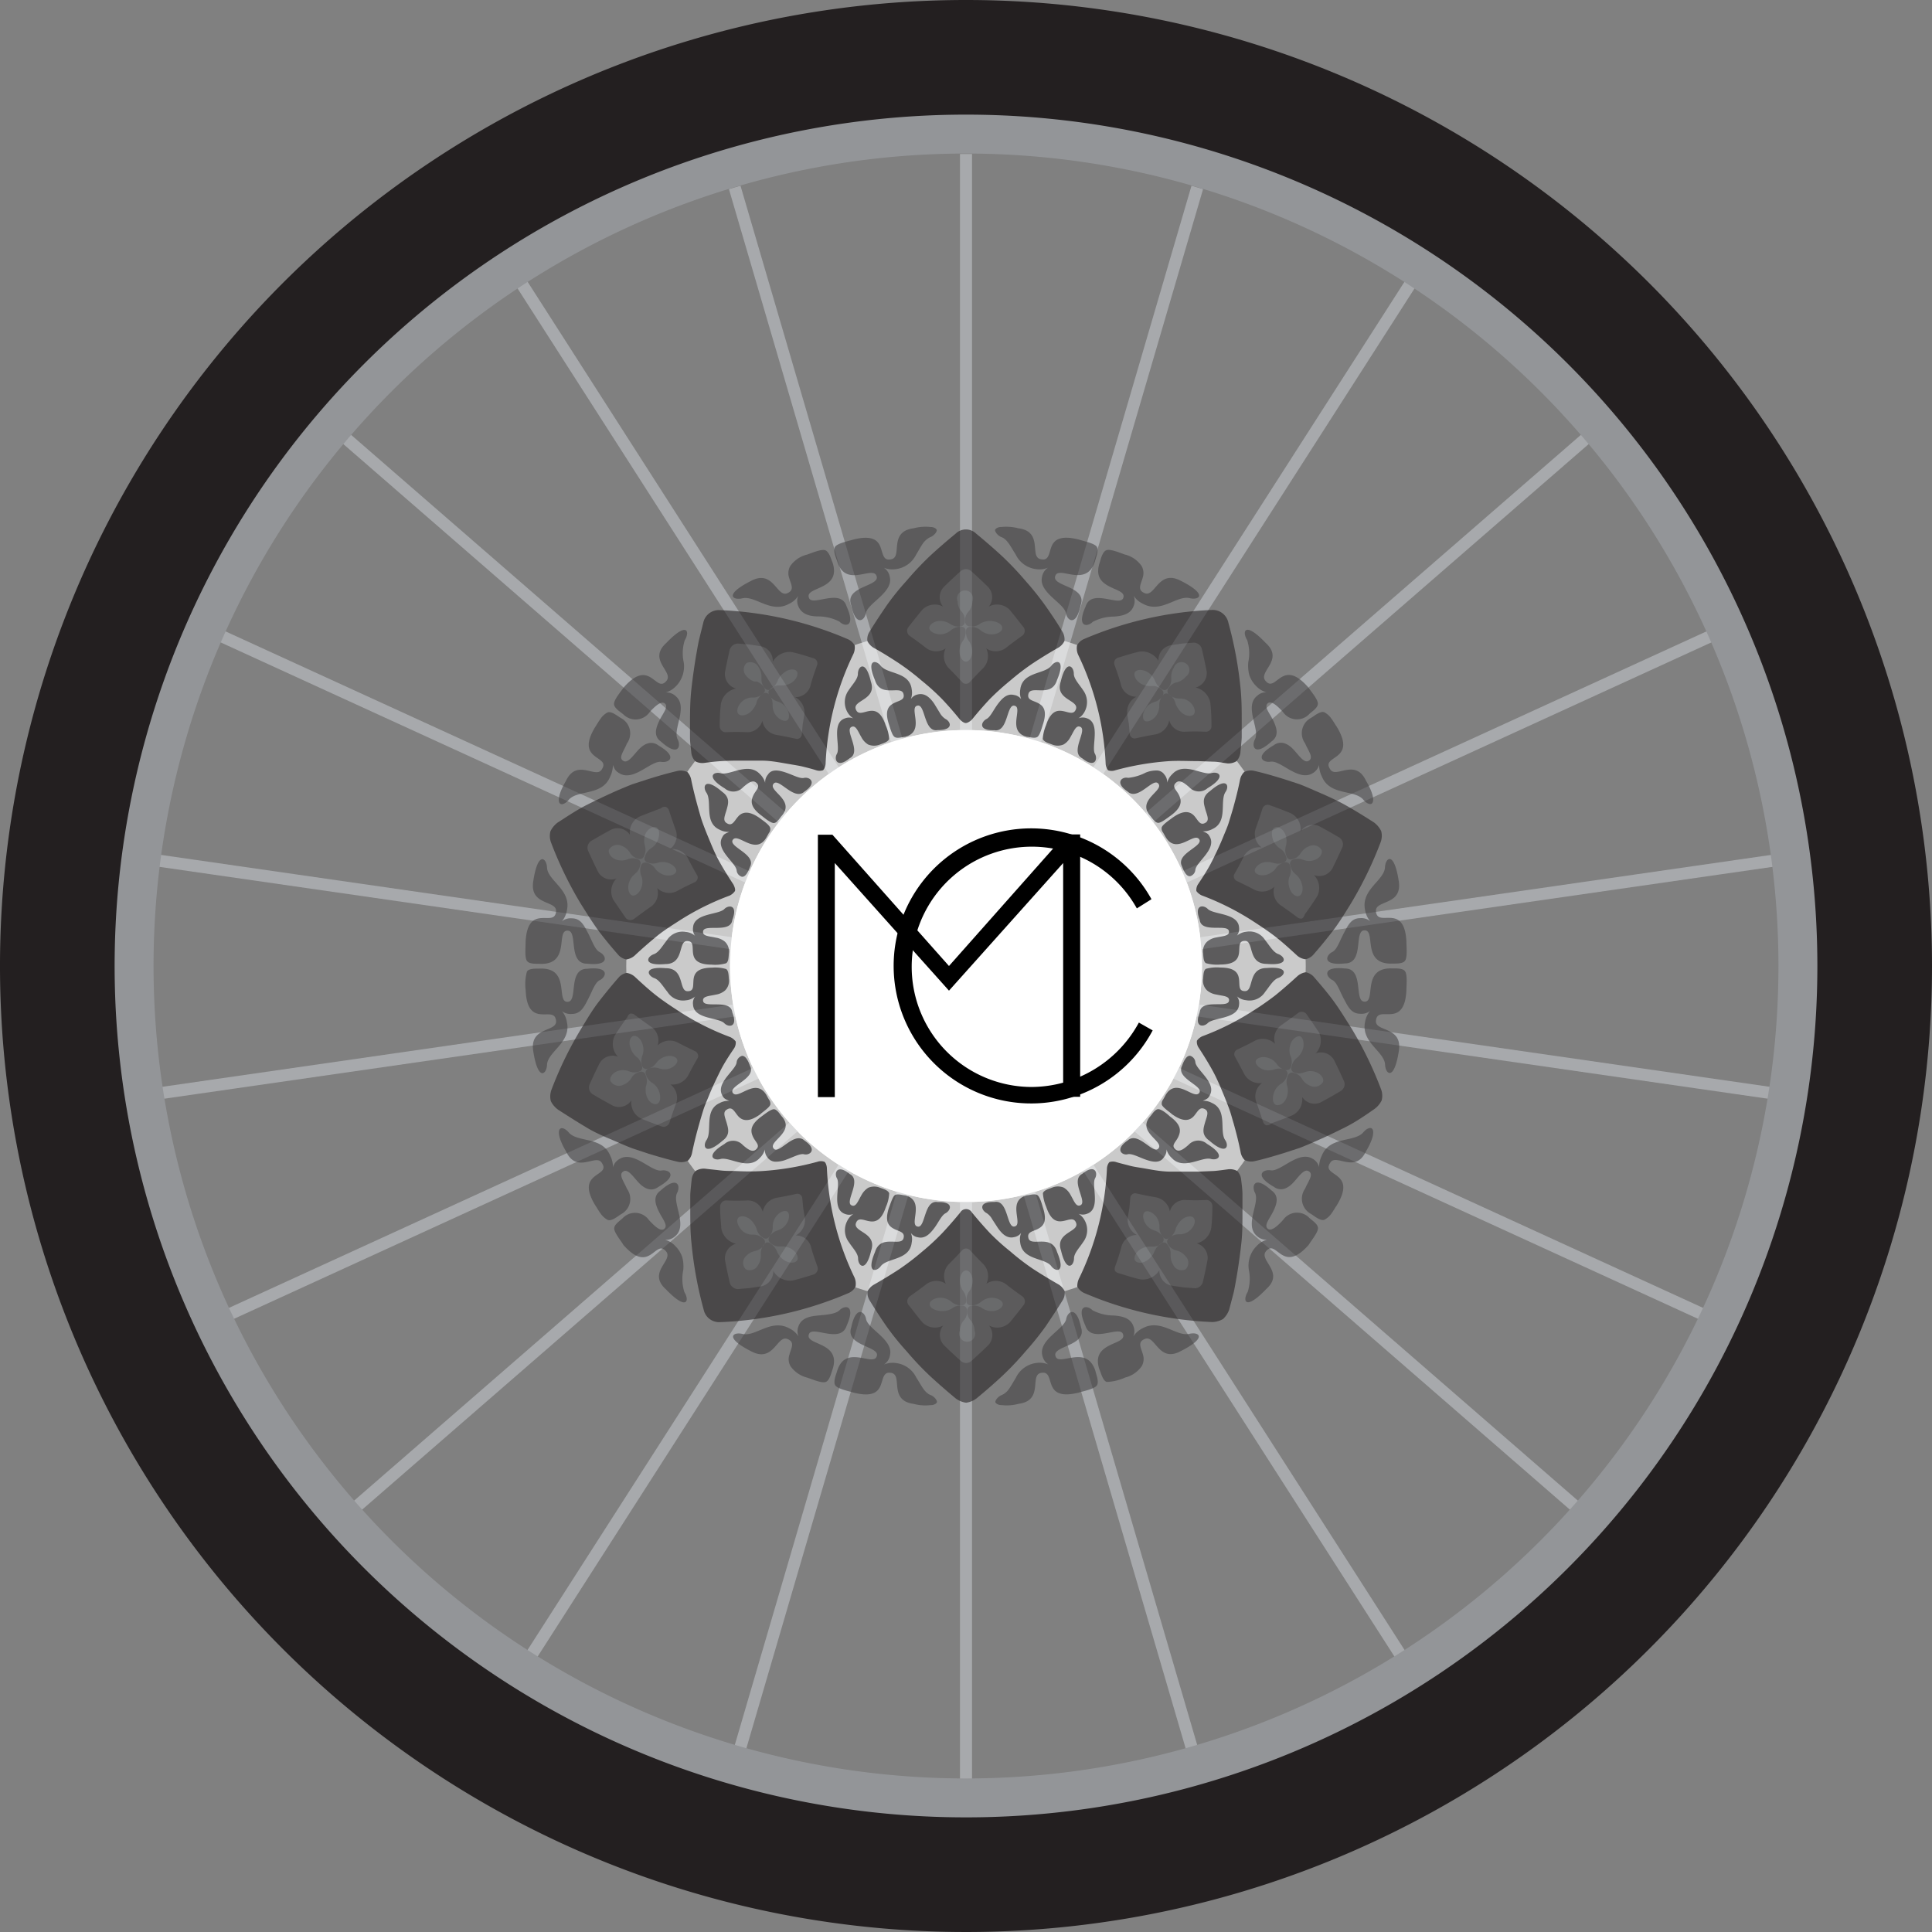 <svg id="Layer_1" data-name="Layer 1" xmlns="http://www.w3.org/2000/svg" viewBox="0 0 210 210"><rect x="0" y="0" width="210" height="210" fill="#808080" stroke="none"/><defs><style>.cls-1{fill:#fff;}.cls-2{fill:#a7a9ac;stroke:#a7a9ac;stroke-miterlimit:10;stroke-width:1.31px;}.cls-3{fill:#939598;}.cls-4{opacity:0.58;}.cls-5{fill:#414042;}.cls-6{fill:#231f20;}.cls-7{fill:#58595b;}</style></defs><circle class="cls-1" cx="105" cy="105.01" r="25.65"/><polygon class="cls-2" points="105 16.74 105 106.19 130.14 20.37 105 106.19 153.24 30.94 105 106.19 172.43 47.62 105 106.2 186.16 69.04 105 106.2 193.31 93.47 105 106.2 193.31 118.93 105 106.2 186.16 143.36 105 106.2 172.43 164.78 105 106.2 153.24 181.45 105 106.2 130.14 192.03 105 106.2 105 195.65 105 106.2 79.86 192.03 105 106.2 56.77 181.45 105 106.2 37.57 164.78 105 106.2 23.84 143.36 105 106.2 16.69 118.93 105 106.2 16.69 93.47 105 106.2 23.84 69.04 105 106.2 37.57 47.62 105 106.19 56.77 30.94 105 106.19 79.86 20.37 105 106.19 105 16.74"/><path class="cls-3" d="M105,12.05A92.95,92.95,0,1,0,198,105,93,93,0,0,0,105,12.05Zm0,181.26A88.31,88.31,0,1,1,193.31,105,88.3,88.3,0,0,1,105,193.31Z"/><g class="cls-4"><circle class="cls-1" cx="105" cy="105.01" r="36.93"/><path class="cls-5" d="M126.28,120.06a.72.72,0,0,1,.15-.55c.11-.19.22-.39.28-.51,1.22-2,3.16.71,3.68-.27.31-.76-2.59-1.53-1.91-2.88.31-.84.6-1.12.88-1.09a.79.79,0,0,1,.57.7c.1.86,2.36,2.25,1.55,3.62-.16.32-.28.37-.74.57a1.92,1.92,0,0,1,1,.24c1.71.77.79,3,1.41,4,.48.66.2,1.75-1.68.11-.87-.61-.69-1.26-.51-1.91s.49-1.22.06-1.5c-.6-.38-.82.22-1.23.7s-1.11.76-2.41-.19C127.14,120.87,126.39,120.39,126.28,120.06Z"/><path class="cls-5" d="M143.94,132.59a2.15,2.15,0,0,0,.77-.67c.24-.33.44-.7.59-.9,2.27-3.74-1.71-3.08-.73-4.6.61-1.15,2.73,1.25,3.92-1.3.86-1.45.87-2.19.66-2.42s-.66,0-1,.42c-1,1.06-3.61.38-4.47,2.48a2.86,2.86,0,0,0-.3,1.27,1.42,1.42,0,0,0-.66-.89c-1.55-1-3.47,1.38-4.59,1.23-.81-.14-1.88.52.3,1.77.83.62,1.64.14,2.23-.53s1.1-1.4,1.56-1.16c.63.33,0,1.06-.36,1.91a1.88,1.88,0,0,0,.62,2.74C142.82,132.13,143.48,132.73,143.94,132.59Z"/><path class="cls-5" d="M152.72,105.57c.28.38.15,1.56.15,2.06-.1,2.19-.93,2.55-1.71,2.6s-1.5-.19-1.6.69c-.15,1.29,2.95.58,2.48,3.36-.52,3.32-1.46,2.45-1.49,1.42-.09-1.43-2.65-2.42-2.17-4.63a2.56,2.56,0,0,1,.55-1.2,1.47,1.47,0,0,1-1.08.32c-1,0-1.35-.82-1.8-1.66s-.72-1.74-1.22-2c-.74-.37-1.14-1.52,1.35-1.26,2.1,0,1,3.46,2.07,3.6,1.41.17-.32-3.63,2.94-3.61C151.56,105.28,152.45,105.18,152.72,105.57Z"/><path class="cls-5" d="M131.07,105.31c-.3.21-.26.85-.3,1.12a1.44,1.44,0,0,0,.43,1.22,2,2,0,0,0,1,.45c.74.17,1.5.15,1.38.71-.17.81-3-.28-3.18,1.22-.64,1.68.44,1.64.89,1.16.68-.62,3.29-.43,3.39-2a1.2,1.2,0,0,0-.23-.89,1.86,1.86,0,0,0,1,.42,2,2,0,0,0,2.06-.9c.48-.6.88-1.31,1.4-1.51.78-.26,1.28-1.3-1.23-1.09-2.1,0-1.35,2.55-2.37,2.51-1.42,0,.62-2.55-2.64-2.56A4.43,4.43,0,0,0,131.07,105.31Z"/><path class="cls-6" d="M135.29,126.09a1.64,1.64,0,0,0,1,.14c1.08-.24,2.16-.56,3.27-.9l1.69-.55c.55-.21,1.08-.44,1.63-.68,1.09-.47,2.2-1,3.32-1.56s2.12-1.25,3.2-2a2.56,2.56,0,0,0,.78-.93,2,2,0,0,0-.06-1.2,40.55,40.55,0,0,0-3.25-6.68c-.64-1-1.24-2-1.93-2.94s-1.45-1.82-2.18-2.66a1.58,1.58,0,0,0-.83-.45,1.78,1.78,0,0,0-.88.4c-.82.75-1.63,1.46-2.43,2.11A30.88,30.88,0,0,1,136,110a28.31,28.31,0,0,1-5.32,2.64,1.44,1.44,0,0,0-.58.48,1.11,1.11,0,0,0,.17.73c.52.79,1.05,1.64,1.54,2.53s.85,1.78,1.25,2.74c.19.47.4,1,.57,1.47s.3,1,.45,1.48c.28,1,.56,2.08.77,3.17A1.61,1.61,0,0,0,135.29,126.09Z"/><path class="cls-5" d="M137.61,122.31a.7.7,0,0,1-.32-.36c-.24-.76-.5-1.51-.76-2.23a1.82,1.82,0,0,1,.65-2,1.9,1.9,0,0,1-1.91-.93c-.35-.68-.71-1.33-1.07-2a.53.53,0,0,1,0-.41.6.6,0,0,1,.29-.3c.64-.3,1.3-.62,2-1a1.93,1.93,0,0,1,2.1.37,1.81,1.81,0,0,1,.65-2c.62-.43,1.25-.88,1.88-1.36a.61.61,0,0,1,.46-.1.62.62,0,0,1,.41.22c.46.65.92,1.33,1.37,2a2,2,0,0,1-.36,2.29,1.63,1.63,0,0,1,2,.72c.38.76.75,1.54,1.11,2.35a.87.87,0,0,1,0,.55.94.94,0,0,1-.33.44c-.75.45-1.5.87-2.24,1.27a1.61,1.61,0,0,1-2-.59,1.93,1.93,0,0,1-1.09,2c-.76.31-1.52.6-2.26.86A.67.67,0,0,1,137.61,122.31Z"/><path class="cls-7" d="M138.68,120.09c-.34-.15-.42-.72-.19-1.37a1.89,1.89,0,0,1,.62-.83l.2-.13a1.57,1.57,0,0,0,.6-.86.45.45,0,0,0-.3-.63,1.55,1.55,0,0,0-1-.06l-.23.07a1.94,1.94,0,0,1-1,0c-.64-.22-1-.71-.87-1s.68-.5,1.32-.3a1.84,1.84,0,0,1,.87.57l.14.19a1.5,1.5,0,0,0,.84.55.48.48,0,0,0,.64-.33,1.6,1.6,0,0,0,0-1.06l-.09-.22a2,2,0,0,1,0-1.05c.17-.66.66-1,1-1s.58.63.41,1.33a2.09,2.09,0,0,1-.55.92l-.19.16a1.56,1.56,0,0,0-.51.91.46.46,0,0,0,.31.63,1.42,1.42,0,0,0,1,0l.24-.08a1.66,1.66,0,0,1,1,0c.66.19,1,.74.86,1.12a1.08,1.08,0,0,1-1.38.4,1.81,1.81,0,0,1-.82-.63l-.13-.2a1.37,1.37,0,0,0-.84-.58.5.5,0,0,0-.65.33,1.71,1.71,0,0,0-.1,1l.07.23a2.17,2.17,0,0,1-.08,1.08C139.6,120,139,120.23,138.68,120.09Z"/><path class="cls-5" d="M113.36,129.7c.1-.35.72-.49,1-.61a1.65,1.65,0,0,1,1.27,0,2.05,2.05,0,0,1,.74.8c.38.65.6,1.37,1.1,1.1.72-.41-1.17-2.71.17-3.4,1.4-1.14,1.72-.07,1.39.49-.42.77.65,3.33-.87,3.85a1.25,1.25,0,0,1-.93,0,1.89,1.89,0,0,1,.71.8,2.16,2.16,0,0,1-.2,2.27c-.42.64-1,1.22-1,1.78,0,.81-.84,1.6-1.41-.85-.68-2,2-2,1.64-3-.47-1.31-2.22,1.34-3.25-1.75A4.46,4.46,0,0,1,113.36,129.7Z"/><path class="cls-5" d="M120.3,150.21a5.22,5.22,0,0,0,2-.48,3.07,3.07,0,0,0,1.81-1.25,1.57,1.57,0,0,0,.13-1.22c-.19-.74-.65-1.36.17-1.71,1.18-.55,1.49,2.65,3.95,1.3,3-1.52,1.89-2.12.89-1.86-1.41.3-3.08-1.69-5.06-.61a2.51,2.51,0,0,0-1,.88,1.45,1.45,0,0,0,0-1.12c-.32-.89-1.22-1.08-2.13-1.15a5,5,0,0,1-2.31-.57c-.58-.59-1.81-.62-.78,1.66.62,2,3.64,0,4.07.88.61,1.31-3.57.79-2.54,3.89C119.67,149.19,119.85,150.07,120.3,150.21Z"/><path class="cls-5" d="M143.26,133.5c0,.48-.77,1.39-1,1.8-2.89,3.28-3.48-.69-4.64.69-.87,1,2.1,2.27,0,4.14-2.33,2.43-2.56,1.19-2,.3a4.77,4.77,0,0,0,.12-2.42,3,3,0,0,1,.86-2.58,2.35,2.35,0,0,1,1.12-.68,1.44,1.44,0,0,1-1.06-.37c-1.48-1.17.33-3.64-.25-4.73-.39-.74-.06-1.94,1.8-.25.85.6.58,1.47.18,2.28s-1,1.47-.62,1.85,1.07-.24,1.7-.93a1.85,1.85,0,0,1,2.8-.27C142.48,132.58,143.26,133,143.26,133.5Z"/><path class="cls-5" d="M125.9,120.56c-.35,0-.67.56-.85.76-1.58,1.76,1.62,2.76.83,3.55-.59.57-2.19-1.93-3.3-.91-1.48,1-.57,1.66,0,1.5.44-.1,1.16.3,1.91.57s1.58.45,2-.22a1.27,1.27,0,0,0,.31-.88,1.84,1.84,0,0,0,.55.92c1.24,1.38,3.22-.11,4.23.11.77.24,1.76-.33-.39-1.63a1.43,1.43,0,0,0-2,.11c-.49.43-1,.83-1.39.52-.57-.46,0-.79.27-1.38s.41-1.28-.92-2.24C126.94,121.13,126.26,120.56,125.9,120.56Z"/><path class="cls-6" d="M117.1,139.86a1.63,1.63,0,0,0,.69.66,39.31,39.31,0,0,0,14,3.18,2.48,2.48,0,0,0,1.15-.33,2.56,2.56,0,0,0,.66-1l.48-1.82c.14-.6.24-1.24.35-1.85.21-1.23.37-2.43.5-3.59s.12-2.41.12-3.55l0-1.7c0-.58-.09-1.16-.15-1.72a1.62,1.62,0,0,0-.42-.86,1.7,1.7,0,0,0-.93-.19c-.55.07-1.07.15-1.6.19l-1.63.07c-1.07,0-2.09,0-3.11,0s-2.06-.22-3-.38c-.49-.08-1-.15-1.44-.27s-1-.25-1.43-.38a1.15,1.15,0,0,0-.76,0,1.18,1.18,0,0,0-.26.72,30.48,30.48,0,0,1-3,11.86A1.85,1.85,0,0,0,117.1,139.86Z"/><path class="cls-5" d="M121.2,138.15a.77.77,0,0,1,0-.47,21.24,21.24,0,0,0,.71-2.22,1.71,1.71,0,0,1,1.67-1.22,1.89,1.89,0,0,1-1-1.87l.18-1.08.1-1.13a.58.58,0,0,1,.21-.35.52.52,0,0,1,.4-.1c.71.16,1.45.31,2.21.44a1.9,1.9,0,0,1,1.48,1.52,1.67,1.67,0,0,1,1.64-1.24,20.65,20.65,0,0,0,2.36,0,.65.65,0,0,1,.42.19.66.66,0,0,1,.2.43,21.49,21.49,0,0,1-.12,2.41,2.09,2.09,0,0,1-1.59,1.69,1.64,1.64,0,0,1,1.19,1.76c-.15.82-.33,1.65-.53,2.49a.9.9,0,0,1-.33.45.86.86,0,0,1-.51.18l-1.27-.1-1.29-.19a1.65,1.65,0,0,1-1.31-1.68,2.1,2.1,0,0,1-2.07,1c-.78-.17-1.59-.44-2.36-.67A.75.75,0,0,1,121.2,138.15Z"/><path class="cls-7" d="M123.37,137c-.17-.31.06-.89.64-1.24a2,2,0,0,1,1-.26h.25a1.34,1.34,0,0,0,1-.37.47.47,0,0,0,.12-.7,1.51,1.51,0,0,0-.79-.64l-.22-.08a1.76,1.76,0,0,1-.81-.63c-.38-.55-.38-1.16-.12-1.35s.83,0,1.24.52a1.83,1.83,0,0,1,.35,1v.24a1.55,1.55,0,0,0,.37.95.46.46,0,0,0,.7.1,1.59,1.59,0,0,0,.65-.82l.07-.23a2.53,2.53,0,0,1,.58-.87c.5-.45,1.11-.51,1.35-.24s.12.88-.41,1.36a1.7,1.7,0,0,1-1,.42h-.25a1.59,1.59,0,0,0-1,.4.48.48,0,0,0-.12.71,1.37,1.37,0,0,0,.81.62l.23.07a1.83,1.83,0,0,1,.86.59,1,1,0,0,1,0,1.42,1,1,0,0,1-1.33-.46,1.88,1.88,0,0,1-.3-1v-.25a1.45,1.45,0,0,0-.36-1,.46.46,0,0,0-.7-.09,1.94,1.94,0,0,0-.68.81l-.09.22a2.09,2.09,0,0,1-.72.79C124.17,137.37,123.55,137.31,123.37,137Z"/><path class="cls-5" d="M97.24,129.93c.28-.23.88,0,1.15,0,2.27.59.29,3.28,1.4,3.4.81.08.65-2.93,2.13-2.67,1.81-.06,1.44.92.83,1.23-.41.22-.75,1-1.2,1.6s-1,1.18-1.76,1A1.14,1.14,0,0,1,99,134a1.8,1.8,0,0,1,.1,1.05c-.21,1.94-2.63,1.66-3.35,2.56-.48.67-1.63.81-.64-1.52.6-2,2.83-.52,3.1-1.5.18-.68-.45-.72-1-1s-1.1-.73-.59-2.31C96.74,131,97,130.13,97.24,129.93Z"/><path class="cls-5" d="M90.8,150.6c.29.38,1.46.61,1.94.76,2.13.55,2.72-.09,3-.82s.28-1.48,1.15-1.31c1.28.24-.35,3,2.44,3.37a4.89,4.89,0,0,0,1.81.13c.4,0,.61-.15.69-.29s-.21-.63-.69-.81c-.66-.25-1-1.07-1.53-1.87a2.83,2.83,0,0,0-2.21-1.6,2.46,2.46,0,0,0-1.32.16,1.48,1.48,0,0,0,.64-.94c.49-1.72-2.38-2.9-2.58-4-.13-.8-1.1-1.55-1.61.89-.69,2,3,2.05,2.79,3.07C95.05,148.71,91.94,146,91,149,90.89,149.39,90.53,150.2,90.8,150.6Z"/><path class="cls-5" d="M119.22,150.6c-.28.38-1.45.61-1.93.76-2.13.54-2.72-.1-3-.82s-.27-1.48-1.14-1.31c-1.28.24.34,3-2.44,3.36a4.94,4.94,0,0,1-1.81.14c-.4,0-.62-.16-.7-.29s.22-.63.7-.81a1.9,1.9,0,0,0,.82-.73c.24-.35.46-.75.7-1.14a2.86,2.86,0,0,1,2.22-1.61,2.52,2.52,0,0,1,1.31.16,1.53,1.53,0,0,1-.64-.93c-.49-1.73,2.38-2.91,2.58-4,.13-.8,1.1-1.55,1.61.89.69,2-3,2-2.79,3.06.27,1.39,3.38-1.36,4.36,1.7C119.13,149.38,119.5,150.19,119.22,150.6Z"/><path class="cls-5" d="M112.78,129.92c-.29-.22-.88,0-1.15,0-2.28.59-.29,3.27-1.4,3.4-.82.08-.65-2.94-2.13-2.67-1.81-.06-1.44.92-.84,1.22a1.85,1.85,0,0,1,.59.66l.61.94c.45.64,1,1.19,1.77,1A1.2,1.2,0,0,0,111,134a1.89,1.89,0,0,0-.11,1.05c.22,1.94,2.64,1.65,3.36,2.55.48.68,1.63.81.65-1.51-.61-2-2.84-.52-3.11-1.5-.18-.69.45-.72,1-1s1.09-.73.58-2.31C113.28,131,113.06,130.12,112.78,129.92Z"/><path class="cls-6" d="M94.3,140.34a1.52,1.52,0,0,0,.18.93c.57.94,1.19,1.9,1.86,2.87a28.79,28.79,0,0,0,2.21,2.74,33.07,33.07,0,0,0,2.51,2.66c.9.83,1.84,1.65,2.83,2.47a2.49,2.49,0,0,0,1.12.46,2.4,2.4,0,0,0,1.12-.46c1-.82,1.94-1.64,2.83-2.47a33.21,33.21,0,0,0,2.52-2.66,31.78,31.78,0,0,0,2.2-2.74c.67-1,1.29-1.93,1.87-2.88a1.55,1.55,0,0,0,.17-.92,1.74,1.74,0,0,0-.65-.72q-1.45-.83-2.76-1.68a25.89,25.89,0,0,1-2.5-1.92,23.85,23.85,0,0,1-2.22-2c-.69-.74-1.34-1.49-1.94-2.22a.73.73,0,0,0-1.28,0c-.6.73-1.25,1.48-1.94,2.22a25.42,25.42,0,0,1-2.22,2.05,27.5,27.5,0,0,1-2.5,1.91q-1.3.85-2.76,1.68A1.87,1.87,0,0,0,94.3,140.34Z"/><path class="cls-5" d="M98.63,141.34a.7.7,0,0,1,.23-.41c.66-.46,1.28-.92,1.89-1.39a1.86,1.86,0,0,1,2.06,0,1.9,1.9,0,0,1,.29-2.1q.81-.8,1.53-1.59a.59.59,0,0,1,.76,0c.48.52,1,1.06,1.53,1.59a1.9,1.9,0,0,1,.29,2.1,1.87,1.87,0,0,1,2.07,0c.6.47,1.22.93,1.88,1.39a.7.7,0,0,1,.15.87c-.49.63-1,1.27-1.52,1.91a1.92,1.92,0,0,1-2.29.37,1.63,1.63,0,0,1-.07,2.13c-.61.59-1.24,1.18-1.89,1.76a.87.87,0,0,1-.53.18.84.84,0,0,1-.52-.18c-.66-.58-1.29-1.17-1.89-1.76a1.63,1.63,0,0,1-.08-2.13,1.91,1.91,0,0,1-2.28-.37c-.54-.64-1-1.28-1.52-1.91A.62.62,0,0,1,98.63,141.34Z"/><path class="cls-7" d="M101.06,141.71c0-.33.57-.68,1.25-.65a1.93,1.93,0,0,1,1,.35l.19.16a1.59,1.59,0,0,0,1,.31.44.44,0,0,0,.51-.47,1.64,1.64,0,0,0-.26-1l-.14-.2a2,2,0,0,1-.28-1c0-.68.38-1.14.7-1.12s.68.44.7,1.12a2,2,0,0,1-.28,1l-.14.2a1.64,1.64,0,0,0-.26,1,.44.44,0,0,0,.51.47,1.53,1.53,0,0,0,1-.32l.19-.15a1.93,1.93,0,0,1,1-.35c.69,0,1.21.31,1.25.65s-.42.77-1.14.8a2,2,0,0,1-1-.25l-.2-.13a1.65,1.65,0,0,0-1-.21.5.5,0,0,0-.51.52,1.34,1.34,0,0,0,.29,1l.15.19a1.73,1.73,0,0,1,.34,1,.87.87,0,1,1-1.6,0,1.81,1.81,0,0,1,.34-1l.16-.19a1.39,1.39,0,0,0,.28-1,.5.5,0,0,0-.51-.52,1.66,1.66,0,0,0-1,.21l-.2.14a2,2,0,0,1-1,.24C101.49,142.48,101,142.08,101.06,141.71Z"/><path class="cls-5" d="M84.11,120.57c.35,0,.67.55.85.76,1.58,1.75-1.62,2.76-.83,3.55.59.57,2.2-1.93,3.31-.91,1.48,1,.56,1.66-.06,1.49-.43-.09-1.15.31-1.9.58a3.07,3.07,0,0,1-1.12.23,1.06,1.06,0,0,1-.92-.44,1.27,1.27,0,0,1-.3-.89,2,2,0,0,1-.55.92c-1.25,1.38-3.22-.11-4.24.11-.77.25-1.76-.33.39-1.62a1.43,1.43,0,0,1,2,.11c.49.42,1,.83,1.4.51.56-.46,0-.79-.28-1.38s-.4-1.28.92-2.24C83.07,121.14,83.75,120.58,84.11,120.57Z"/><path class="cls-5" d="M66.76,133.52c0,.48.77,1.38,1,1.8,2.89,3.28,3.47-.7,4.63.69.87,1-2.09,2.26,0,4.14,2.33,2.42,2.56,1.18,2,.3a4.79,4.79,0,0,1-.12-2.42,4,4,0,0,0-.1-1.34,3,3,0,0,0-.76-1.24,2.36,2.36,0,0,0-1.12-.69,1.43,1.43,0,0,0,1.06-.36c1.48-1.17-.33-3.65.25-4.74.39-.74.06-1.93-1.8-.25-.85.61-.58,1.48-.18,2.29s1,1.47.61,1.85-1.06-.25-1.69-.93a1.85,1.85,0,0,0-2.8-.27C67.53,132.6,66.76,133.05,66.76,133.52Z"/><path class="cls-5" d="M89.73,150.22c-.46.14-1.55-.34-2-.48a3.15,3.15,0,0,1-1.81-1.25,1.52,1.52,0,0,1-.12-1.22c.19-.74.64-1.36-.17-1.71-1.18-.55-1.5,2.65-4,1.31-3-1.53-1.89-2.13-.89-1.87,1.41.3,3.08-1.69,5.06-.61a2.44,2.44,0,0,1,1,.88,1.48,1.48,0,0,1,0-1.13c.32-.88,1.23-1.07,2.13-1.15s1.89-.16,2.31-.56c.58-.6,1.81-.63.79,1.66-.63,2-3.65,0-4.08.88-.61,1.31,3.57.79,2.54,3.89C90.36,149.2,90.18,150.08,89.73,150.22Z"/><path class="cls-5" d="M96.65,129.71c-.1-.35-.72-.5-1-.61a1.66,1.66,0,0,0-1.27,0,2.12,2.12,0,0,0-.74.8c-.39.66-.61,1.38-1.11,1.1-.71-.4,1.17-2.71-.17-3.39-1.4-1.14-1.72-.07-1.38.48.42.78-.65,3.33.87,3.86a1.23,1.23,0,0,0,.92,0,1.86,1.86,0,0,0-.7.8,2.16,2.16,0,0,0,.2,2.27c.42.64,1,1.22,1,1.77,0,.81.85,1.6,1.42-.85.68-2-2-2-1.65-3,.48-1.31,2.23,1.35,3.25-1.74A4.08,4.08,0,0,0,96.65,129.71Z"/><path class="cls-6" d="M75.61,127.28a1.55,1.55,0,0,0-.42.87c-.06.56-.13,1.14-.16,1.71l0,1.7c0,1.15,0,2.35.13,3.55a42.47,42.47,0,0,0,1.33,7.26,1.72,1.72,0,0,0,1.81,1.34,39.1,39.1,0,0,0,14-3.19,1.57,1.57,0,0,0,.69-.66,1.73,1.73,0,0,0-.11-1,30.31,30.31,0,0,1-3-11.86c0-.23-.1-.6-.27-.72a1.14,1.14,0,0,0-.76,0,29.91,29.91,0,0,1-5.9,1c-1,.07-2,.06-3.1,0-.54,0-1.08,0-1.63-.07s-1.06-.11-1.6-.18A1.66,1.66,0,0,0,75.61,127.28Z"/><path class="cls-5" d="M78.49,130.66a.69.69,0,0,1,.42-.18,23.23,23.23,0,0,0,2.36,0,1.68,1.68,0,0,1,1.64,1.25,1.89,1.89,0,0,1,1.48-1.53c.76-.13,1.49-.28,2.21-.44a.53.53,0,0,1,.6.45l.11,1.13.18,1.08a1.9,1.9,0,0,1-1,1.87,1.69,1.69,0,0,1,1.66,1.22c.19.77.46,1.47.72,2.22a.67.67,0,0,1-.05.46.77.77,0,0,1-.34.33c-.77.23-1.58.5-2.36.67a2.1,2.1,0,0,1-2.07-1.05,1.65,1.65,0,0,1-1.31,1.68l-1.29.19-1.27.11a1,1,0,0,1-.51-.19.92.92,0,0,1-.33-.44c-.2-.85-.38-1.68-.53-2.49A1.65,1.65,0,0,1,80,135.19a2.09,2.09,0,0,1-1.6-1.68c-.05-.83-.14-1.58-.12-2.42A.73.73,0,0,1,78.49,130.66Z"/><path class="cls-7" d="M80.26,132.36c.24-.26.86-.21,1.36.25a2.49,2.49,0,0,1,.58.87l.07.22a1.59,1.59,0,0,0,.65.82.47.47,0,0,0,.7-.1,1.55,1.55,0,0,0,.37-.95v-.24a1.88,1.88,0,0,1,.36-1c.41-.54,1-.72,1.24-.52s.26.8-.13,1.35a1.69,1.69,0,0,1-.8.63l-.22.08a1.47,1.47,0,0,0-.79.64.48.48,0,0,0,.12.71,1.31,1.31,0,0,0,1,.36l.25,0a2,2,0,0,1,1,.27c.58.35.81.93.63,1.24s-.79.37-1.4,0a2.09,2.09,0,0,1-.72-.79l-.09-.22a1.94,1.94,0,0,0-.68-.81.47.47,0,0,0-.71.09,1.51,1.51,0,0,0-.35,1v.25a1.85,1.85,0,0,1-.3,1,1,1,0,0,1-1.33.46,1,1,0,0,1,0-1.42A1.83,1.83,0,0,1,82,136l.23-.07a1.4,1.4,0,0,0,.81-.62.48.48,0,0,0-.12-.71,1.61,1.61,0,0,0-1-.4h-.24a1.64,1.64,0,0,1-1-.42C80.15,133.24,80,132.62,80.26,132.36Z"/><path class="cls-5" d="M78.93,105.33c.3.2.26.84.3,1.11a1.46,1.46,0,0,1-.42,1.22,2,2,0,0,1-1,.45c-.74.17-1.5.16-1.38.72.17.8,3-.28,3.17,1.21.65,1.68-.44,1.65-.89,1.16-.67-.62-3.29-.42-3.38-2a1.2,1.2,0,0,1,.23-.89,1.74,1.74,0,0,1-1,.42,2,2,0,0,1-2-.9c-.49-.6-.88-1.3-1.41-1.5-.77-.26-1.28-1.31,1.23-1.09,2.1,0,1.35,2.55,2.38,2.5,1.42,0-.63-2.54,2.63-2.56A4.19,4.19,0,0,1,78.93,105.33Z"/><path class="cls-5" d="M57.28,105.59a5.19,5.19,0,0,0-.14,2.06c.09,2.19.93,2.55,1.71,2.6s1.49-.19,1.59.69c.16,1.29-2.94.59-2.47,3.36.52,3.32,1.46,2.45,1.49,1.42.09-1.42,2.65-2.42,2.16-4.62a2.45,2.45,0,0,0-.55-1.21,1.5,1.5,0,0,0,1.09.32c1,0,1.35-.82,1.79-1.66s.72-1.75,1.23-2c.74-.37,1.13-1.52-1.35-1.25-2.11,0-1,3.45-2.07,3.59-1.41.17.31-3.63-2.95-3.61C58.44,105.3,57.55,105.21,57.28,105.59Z"/><path class="cls-5" d="M66.08,132.61a2.15,2.15,0,0,1-.77-.67c-.25-.33-.45-.7-.59-.9-2.28-3.74,1.7-3.08.72-4.6-.61-1.15-2.72,1.25-3.92-1.3-.85-1.45-.87-2.19-.66-2.42s.66,0,1,.42c1,1.06,3.61.38,4.47,2.48a2.86,2.86,0,0,1,.3,1.27,1.44,1.44,0,0,1,.67-.89c1.55-1,3.47,1.38,4.58,1.23.82-.14,1.89.51-.3,1.77-.82.62-1.63.14-2.23-.53s-1.1-1.4-1.56-1.16c-.62.33,0,1.06.36,1.91a1.87,1.87,0,0,1-.61,2.74C67.2,132.15,66.54,132.75,66.08,132.61Z"/><path class="cls-5" d="M83.73,120.07a.72.72,0,0,0-.15-.55c-.11-.19-.22-.39-.28-.51-1.22-2-3.15.71-3.68-.27-.31-.76,2.59-1.53,1.91-2.87-.31-.85-.6-1.12-.88-1.1a.81.81,0,0,0-.58.7c-.09.87-2.35,2.26-1.54,3.63.16.31.28.36.75.56a1.94,1.94,0,0,0-1.06.24c-1.71.77-.78,3-1.41,4-.47.66-.2,1.76,1.69.12.87-.62.68-1.27.5-1.92s-.49-1.21,0-1.49c.59-.39.81.21,1.22.69s1.11.77,2.41-.18C82.87,120.88,83.62,120.41,83.73,120.07Z"/><path class="cls-6" d="M68.12,105.75a1.51,1.51,0,0,0-.83.45c-.74.84-1.47,1.73-2.19,2.66s-1.29,1.91-1.92,2.94a40.55,40.55,0,0,0-3.25,6.68,2.12,2.12,0,0,0-.06,1.2,2.56,2.56,0,0,0,.78.93c1.08.7,2.13,1.36,3.2,2s2.23,1.09,3.32,1.56c.55.24,1.08.47,1.63.67l1.69.56c1.12.34,2.19.65,3.28.9a1.66,1.66,0,0,0,1-.14,1.58,1.58,0,0,0,.45-.83c.22-1.08.49-2.15.78-3.16.14-.51.29-1,.44-1.49s.38-1,.57-1.47c.4-1,.82-1.87,1.25-2.74s1-1.74,1.54-2.53a1.16,1.16,0,0,0,.17-.73,1.56,1.56,0,0,0-.59-.48A28.26,28.26,0,0,1,74,110.05c-.85-.55-1.76-1.14-2.6-1.79s-1.61-1.36-2.42-2.11A1.73,1.73,0,0,0,68.12,105.75Z"/><path class="cls-5" d="M68.49,110.18a.64.64,0,0,1,.45.09c.64.49,1.27.94,1.89,1.37a1.8,1.8,0,0,1,.65,2,1.9,1.9,0,0,1,2.09-.37c.67.35,1.32.67,2,1a.57.57,0,0,1,.28.31.55.55,0,0,1,0,.4c-.37.63-.72,1.28-1.07,1.95a1.93,1.93,0,0,1-1.91.94,1.84,1.84,0,0,1,.66,1.95c-.27.72-.53,1.46-.77,2.23a.68.68,0,0,1-.32.35.62.62,0,0,1-.46.06c-.74-.26-1.49-.55-2.26-.86a1.93,1.93,0,0,1-1.09-2,1.62,1.62,0,0,1-2,.59c-.74-.4-1.49-.82-2.24-1.27a.94.94,0,0,1-.33-.44,1,1,0,0,1,0-.55c.36-.81.73-1.59,1.11-2.35a1.62,1.62,0,0,1,2-.72,2,2,0,0,1-.35-2.29c.45-.71.9-1.39,1.37-2A.62.62,0,0,1,68.49,110.18Z"/><path class="cls-7" d="M68.87,112.6c.35-.07.84.33,1,1a1.87,1.87,0,0,1,0,1l-.08.23a1.63,1.63,0,0,0,0,1,.48.48,0,0,0,.65.33,1.45,1.45,0,0,0,.84-.55l.14-.18a1.93,1.93,0,0,1,.87-.58c.64-.19,1.19,0,1.31.31s-.22.78-.86,1a1.83,1.83,0,0,1-1,0l-.23-.07a1.62,1.62,0,0,0-1,.06.46.46,0,0,0-.3.64,1.61,1.61,0,0,0,.6.86l.2.13a1.83,1.83,0,0,1,.62.83c.23.64.15,1.21-.19,1.37s-.91-.14-1.15-.82a2.18,2.18,0,0,1-.08-1.08l.07-.24a1.62,1.62,0,0,0-.11-1,.49.49,0,0,0-.64-.33,1.4,1.4,0,0,0-.84.57l-.13.21a1.81,1.81,0,0,1-.82.63,1.08,1.08,0,0,1-1.38-.4c-.15-.38.2-.93.86-1.13a1.82,1.82,0,0,1,1,0l.24.09a1.48,1.48,0,0,0,1,0,.46.46,0,0,0,.31-.63,1.68,1.68,0,0,0-.51-.92l-.19-.15a2.13,2.13,0,0,1-.55-.93C68.29,113.24,68.53,112.67,68.87,112.6Z"/><path class="cls-5" d="M83.72,90a.66.66,0,0,1-.15.55c-.1.2-.22.39-.28.51-1.22,2-3.15-.7-3.67.28-.32.76,2.58,1.53,1.91,2.87-.32.85-.6,1.12-.89,1.09a.79.79,0,0,1-.57-.69c-.1-.87-2.36-2.26-1.55-3.63.16-.31.28-.36.75-.56a2,2,0,0,1-1.06-.24c-1.71-.77-.78-3-1.41-4-.48-.66-.2-1.76,1.69-.12.87.62.68,1.27.5,1.92s-.48,1.21,0,1.49c.59.39.81-.21,1.22-.69s1.11-.77,2.42.18C82.86,89.15,83.62,89.62,83.72,90Z"/><path class="cls-5" d="M66.06,77.43a2,2,0,0,0-.76.67c-.25.32-.45.7-.59.9-2.28,3.74,1.7,3.08.72,4.6-.61,1.15-2.72-1.25-3.92,1.29-.85,1.46-.87,2.2-.66,2.43s.67,0,1-.42c1-1.07,3.62-.38,4.47-2.48a2.9,2.9,0,0,0,.3-1.27c.23.56.31.65.67.88,1.55,1,3.46-1.38,4.58-1.22.82.13,1.88-.52-.3-1.78-.82-.61-1.64-.13-2.23.53s-1.1,1.4-1.56,1.16c-.62-.33,0-1,.36-1.9a1.88,1.88,0,0,0-.61-2.75C67.18,77.89,66.52,77.29,66.06,77.43Z"/><path class="cls-5" d="M57.28,104.45c-.27-.38-.14-1.57-.15-2.06.11-2.19.93-2.55,1.72-2.6s1.49.19,1.59-.69c.15-1.3-2.94-.59-2.47-3.36.51-3.32,1.45-2.45,1.49-1.42.09,1.42,2.65,2.41,2.16,4.62a2.45,2.45,0,0,1-.55,1.21,1.49,1.49,0,0,1,1.09-.33c1,0,1.35.83,1.79,1.67s.72,1.74,1.23,2c.74.37,1.13,1.53-1.36,1.26-2.1,0-1-3.46-2.06-3.59-1.42-.17.31,3.63-2.95,3.61C58.44,104.74,57.55,104.84,57.28,104.45Z"/><path class="cls-5" d="M78.93,104.7c.3-.2.26-.84.3-1.11a1.46,1.46,0,0,0-.42-1.22,2,2,0,0,0-1-.45c-.74-.17-1.5-.15-1.38-.72.16-.8,3,.28,3.17-1.21.65-1.69-.44-1.65-.89-1.16-.67.62-3.29.42-3.38,2a1.23,1.23,0,0,0,.22.89,1.75,1.75,0,0,0-1-.42,2,2,0,0,0-2.06.9c-.48.6-.87,1.31-1.4,1.51-.77.25-1.28,1.3,1.23,1.08,2.1,0,1.35-2.54,2.38-2.5,1.42,0-.63,2.54,2.63,2.56A4.19,4.19,0,0,0,78.93,104.7Z"/><path class="cls-6" d="M74.72,83.92a1.74,1.74,0,0,0-1-.14c-1.09.25-2.16.56-3.28.91l-1.69.55c-.55.21-1.08.44-1.63.67-1.08.48-2.19,1-3.32,1.57s-2.12,1.25-3.2,1.94a2.57,2.57,0,0,0-.77.94,2,2,0,0,0,.06,1.2,41.33,41.33,0,0,0,3.24,6.68c.64,1,1.24,2,1.93,2.93s1.45,1.83,2.18,2.66a1.59,1.59,0,0,0,.84.46,1.82,1.82,0,0,0,.88-.4c.81-.76,1.62-1.46,2.42-2.12s1.75-1.24,2.6-1.79a28.26,28.26,0,0,1,5.32-2.63,1.48,1.48,0,0,0,.58-.49c.08-.19-.06-.52-.16-.72-.53-.8-1.06-1.65-1.55-2.53s-.84-1.78-1.24-2.74c-.2-.48-.4-1-.57-1.47s-.31-1-.45-1.49c-.28-1-.56-2.08-.78-3.16A1.7,1.7,0,0,0,74.72,83.92Z"/><path class="cls-5" d="M72.39,87.71a.68.68,0,0,1,.32.35c.25.77.5,1.51.77,2.24a1.85,1.85,0,0,1-.66,2,1.92,1.92,0,0,1,1.92.93c.34.68.7,1.33,1.06,1.95a.51.51,0,0,1,0,.4.57.57,0,0,1-.28.31c-.65.3-1.31.62-2,1a1.89,1.89,0,0,1-2.09-.36,1.8,1.8,0,0,1-.65,2c-.63.43-1.25.89-1.89,1.37a.71.71,0,0,1-.46.1.67.67,0,0,1-.41-.22c-.46-.66-.92-1.34-1.37-2a2,2,0,0,1,.36-2.29,1.63,1.63,0,0,1-2-.72c-.38-.76-.75-1.55-1.11-2.35a.87.87,0,0,1,0-.55,1,1,0,0,1,.33-.45c.76-.44,1.5-.87,2.24-1.26a1.62,1.62,0,0,1,2,.58,1.92,1.92,0,0,1,1.09-2c.77-.31,1.52-.6,2.26-.87A.61.61,0,0,1,72.39,87.71Z"/><path class="cls-7" d="M71.33,89.92c.34.16.41.73.19,1.37a1.86,1.86,0,0,1-.63.83l-.2.14a1.58,1.58,0,0,0-.59.86.44.44,0,0,0,.29.63,1.55,1.55,0,0,0,1,.06l.23-.07a2,2,0,0,1,1,.05c.63.22,1,.7.86,1s-.67.49-1.32.3a2,2,0,0,1-.87-.57l-.13-.19a1.53,1.53,0,0,0-.85-.55.48.48,0,0,0-.64.33,1.63,1.63,0,0,0,0,1l.09.23a1.88,1.88,0,0,1,0,1c-.17.66-.66,1.06-1,1s-.59-.64-.41-1.33a2,2,0,0,1,.55-.92l.18-.16a1.5,1.5,0,0,0,.51-.91.47.47,0,0,0-.3-.64,1.44,1.44,0,0,0-1,0l-.23.08a1.77,1.77,0,0,1-1,0c-.65-.19-1-.75-.86-1.12a1.07,1.07,0,0,1,1.38-.4,1.81,1.81,0,0,1,.82.63l.13.2a1.43,1.43,0,0,0,.84.57.49.49,0,0,0,.65-.33,1.55,1.55,0,0,0,.1-1l-.06-.24a2.05,2.05,0,0,1,.07-1.08C70.41,90.07,71,89.78,71.33,89.92Z"/><path class="cls-5" d="M96.64,80.32c-.1.34-.72.49-1,.61a1.7,1.7,0,0,1-1.27,0,2,2,0,0,1-.74-.8c-.39-.65-.61-1.38-1.11-1.1-.71.41,1.17,2.71-.17,3.39-1.4,1.15-1.72.07-1.38-.48.42-.78-.65-3.33.86-3.85a1.2,1.2,0,0,1,.93,0,1.94,1.94,0,0,1-.71-.8,2.2,2.2,0,0,1,.2-2.27c.43-.65,1-1.22,1-1.78,0-.81.85-1.6,1.41.85.69,2-2,2-1.64,3,.47,1.31,2.23-1.35,3.25,1.75A4,4,0,0,1,96.64,80.32Z"/><path class="cls-5" d="M89.7,59.81c-.45-.15-1.54.33-2,.48a3.1,3.1,0,0,0-1.81,1.25,1.55,1.55,0,0,0-.13,1.21c.2.75.65,1.36-.16,1.72-1.18.55-1.5-2.66-4-1.31-3,1.53-1.89,2.12-.89,1.87,1.42-.3,3.08,1.69,5.06.6a2.34,2.34,0,0,0,1-.87,1.4,1.4,0,0,0,0,1.12C87.12,66.76,88,67,88.93,67a5.12,5.12,0,0,1,2.31.56c.58.6,1.81.63.78-1.65-.62-2-3.64,0-4.07-.88-.61-1.32,3.57-.79,2.54-3.9C90.34,60.82,90.16,60,89.7,59.81Z"/><path class="cls-5" d="M66.74,76.51c0-.48.78-1.38,1.06-1.79,2.88-3.29,3.47.69,4.63-.7.87-1-2.09-2.26,0-4.14,2.33-2.42,2.56-1.18,2-.29A4.63,4.63,0,0,0,74.32,72a3.05,3.05,0,0,1-.85,2.59,2.49,2.49,0,0,1-1.12.68,1.45,1.45,0,0,1,1.05.36c1.48,1.17-.33,3.65.26,4.74.39.74.06,1.93-1.8.25-.86-.6-.58-1.48-.19-2.29s1-1.47.62-1.84-1.07.24-1.69.93a1.86,1.86,0,0,1-2.8.27C67.52,77.43,66.74,77,66.74,76.51Z"/><path class="cls-5" d="M84.1,89.46c.36,0,.67-.56.85-.76,1.58-1.76-1.62-2.77-.83-3.55.59-.57,2.2,1.92,3.31.9,1.48-1,.56-1.65-.06-1.49-.43.09-1.15-.31-1.9-.57s-1.59-.45-2,.21a1.25,1.25,0,0,0-.3.89,2.09,2.09,0,0,0-.55-.93c-1.25-1.37-3.22.12-4.24-.1-.77-.24-1.76.33.39,1.63a1.44,1.44,0,0,0,2-.12c.49-.42,1-.83,1.4-.52.56.46,0,.8-.28,1.39s-.4,1.28.92,2.24C83.06,88.88,83.74,89.45,84.1,89.46Z"/><path class="cls-6" d="M92.9,70.16a1.57,1.57,0,0,0-.69-.66,39.05,39.05,0,0,0-13.95-3.18,1.72,1.72,0,0,0-1.81,1.34L76,69.47c-.14.61-.24,1.25-.35,1.85-.2,1.23-.37,2.43-.5,3.6S75,77.32,75,78.47l0,1.7c0,.57.1,1.15.15,1.71a1.63,1.63,0,0,0,.43.87,1.58,1.58,0,0,0,.93.18c.54-.07,1.06-.14,1.59-.18s1.1-.06,1.63-.07c1.08,0,2.1,0,3.11,0s2.06.23,3,.38c.49.09,1,.16,1.44.27s1,.25,1.43.39a1.2,1.2,0,0,0,.76,0,1.25,1.25,0,0,0,.27-.73,30.29,30.29,0,0,1,3-11.86A1.71,1.71,0,0,0,92.9,70.16Z"/><path class="cls-5" d="M88.8,71.87a.65.65,0,0,1,0,.47c-.26.75-.52,1.44-.71,2.21a1.7,1.7,0,0,1-1.66,1.23,1.87,1.87,0,0,1,1,1.87l-.18,1.08-.1,1.12a.52.52,0,0,1-.21.36.5.5,0,0,1-.39.1c-.72-.16-1.46-.31-2.21-.44a1.88,1.88,0,0,1-1.48-1.53,1.68,1.68,0,0,1-1.64,1.25,23.28,23.28,0,0,0-2.36,0,.64.64,0,0,1-.43-.18.66.66,0,0,1-.2-.43,21.67,21.67,0,0,1,.12-2.42A2.08,2.08,0,0,1,80,74.84a1.65,1.65,0,0,1-1.2-1.77c.16-.81.33-1.64.53-2.49a1,1,0,0,1,.33-.44,1,1,0,0,1,.52-.19l1.26.1,1.29.2A1.62,1.62,0,0,1,84,71.93a2.08,2.08,0,0,1,2.07-1.05c.78.16,1.6.44,2.36.67A.63.63,0,0,1,88.8,71.87Z"/><path class="cls-7" d="M86.63,73c.17.3-.06.88-.64,1.24a2,2,0,0,1-1,.26l-.24,0a1.41,1.41,0,0,0-1,.37.48.48,0,0,0-.11.71,1.48,1.48,0,0,0,.79.64l.22.07a1.89,1.89,0,0,1,.8.63c.39.56.39,1.17.13,1.36s-.83,0-1.24-.52a1.79,1.79,0,0,1-.36-1v-.23a1.53,1.53,0,0,0-.37-1,.46.46,0,0,0-.7-.09,1.62,1.62,0,0,0-.65.81l-.06.23a2.74,2.74,0,0,1-.58.87c-.51.46-1.12.51-1.36.25s-.11-.88.41-1.36a1.64,1.64,0,0,1,1-.42h.25a1.67,1.67,0,0,0,1-.4.49.49,0,0,0,.12-.71,1.45,1.45,0,0,0-.81-.63L82,74.08a1.83,1.83,0,0,1-.86-.59,1,1,0,0,1,0-1.42,1,1,0,0,1,1.32.46,1.87,1.87,0,0,1,.31,1v.25a1.41,1.41,0,0,0,.35,1,.46.46,0,0,0,.7.1,1.94,1.94,0,0,0,.68-.81l.09-.22a2,2,0,0,1,.72-.79C85.83,72.65,86.46,72.71,86.63,73Z"/><path class="cls-5" d="M112.77,80.09c-.29.22-.89,0-1.15,0-2.28-.59-.3-3.27-1.4-3.39-.82-.08-.66,2.93-2.14,2.67-1.8.06-1.44-.93-.83-1.23.41-.22.75-1,1.2-1.6s1-1.19,1.76-1A1.18,1.18,0,0,1,111,76a1.92,1.92,0,0,1-.1-1.06c.22-1.93,2.63-1.65,3.35-2.55.49-.68,1.63-.81.65,1.51-.61,2-2.83.53-3.11,1.5-.18.69.45.72,1,1s1.09.73.58,2.31C113.27,79,113.05,79.89,112.77,80.09Z"/><path class="cls-5" d="M119.2,59.41c-.28-.37-1.46-.6-1.93-.76-2.13-.54-2.73.1-3,.82S114,61,113.12,60.78c-1.28-.24.34-3-2.44-3.36a5.23,5.23,0,0,0-1.82-.14c-.4,0-.61.16-.69.29s.22.64.7.82c.65.25,1,1.07,1.52,1.86a2.84,2.84,0,0,0,2.22,1.61,2.43,2.43,0,0,0,1.31-.16,1.48,1.48,0,0,0-.64.94c-.49,1.72,2.38,2.9,2.58,4,.13.8,1.1,1.55,1.61-.89.69-2-3-2-2.79-3.06.27-1.39,3.38,1.36,4.35-1.7C119.11,60.62,119.48,59.81,119.2,59.41Z"/><path class="cls-5" d="M90.78,59.42c.28-.38,1.46-.61,1.93-.76,2.14-.55,2.73.1,3,.82S96,61,96.87,60.79c1.28-.24-.35-3,2.44-3.37a5.17,5.17,0,0,1,1.81-.14c.4,0,.61.16.69.3s-.22.63-.7.81a2.06,2.06,0,0,0-.82.72c-.24.35-.45.76-.7,1.15a2.85,2.85,0,0,1-2.21,1.6,2.54,2.54,0,0,1-1.32-.15,1.44,1.44,0,0,1,.64.93c.49,1.72-2.38,2.9-2.58,4-.13.8-1.1,1.55-1.61-.89-.69-2,3-2,2.79-3.06C95,61.31,91.92,64.06,91,61,90.87,60.63,90.51,59.82,90.78,59.42Z"/><path class="cls-5" d="M97.22,80.09c.29.23.89,0,1.16,0,2.27-.59.29-3.28,1.39-3.4.82-.08.66,2.93,2.14,2.67,1.8,0,1.44-.93.83-1.23a1.91,1.91,0,0,1-.59-.65l-.61-1c-.44-.64-1-1.18-1.77-1A1.18,1.18,0,0,0,99,76a1.92,1.92,0,0,0,.1-1.06c-.22-1.93-2.63-1.65-3.35-2.55-.49-.67-1.64-.81-.65,1.52.6,2,2.83.52,3.1,1.5.19.68-.44.72-1,1s-1.09.74-.58,2.31C96.72,79,96.94,79.89,97.22,80.09Z"/><path class="cls-6" d="M115.7,69.68a1.59,1.59,0,0,0-.17-.93c-.58-1-1.2-1.91-1.87-2.87a31.92,31.92,0,0,0-2.2-2.75,33.21,33.21,0,0,0-2.52-2.66c-.89-.82-1.84-1.65-2.83-2.46a1.59,1.59,0,0,0-2.24,0c-1,.82-1.94,1.64-2.83,2.46a35,35,0,0,0-2.51,2.67,27.2,27.2,0,0,0-2.2,2.74c-.68,1-1.3,1.93-1.87,2.87a1.52,1.52,0,0,0-.18.93,1.83,1.83,0,0,0,.66.72c1,.55,1.88,1.11,2.75,1.68a26.18,26.18,0,0,1,2.5,1.91A25.42,25.42,0,0,1,102.41,76c.7.74,1.34,1.48,1.94,2.22.16.16.44.39.65.37s.48-.21.64-.37c.6-.74,1.24-1.48,1.94-2.23a28.55,28.55,0,0,1,2.21-2,27.08,27.08,0,0,1,2.5-1.91c.87-.57,1.79-1.14,2.76-1.69A1.71,1.71,0,0,0,115.7,69.68Z"/><path class="cls-5" d="M111.37,68.68a.63.63,0,0,1-.23.4c-.65.46-1.28.93-1.88,1.4a1.86,1.86,0,0,1-2.06,0,1.92,1.92,0,0,1-.3,2.11q-.8.8-1.53,1.59a.51.51,0,0,1-.38.14.47.47,0,0,1-.37-.14q-.74-.8-1.53-1.59a1.9,1.9,0,0,1-.3-2.11,1.84,1.84,0,0,1-2.06,0c-.6-.47-1.23-.93-1.88-1.39a.67.67,0,0,1-.24-.41.68.68,0,0,1,.09-.46c.48-.63,1-1.27,1.52-1.91a1.91,1.91,0,0,1,2.28-.38,1.62,1.62,0,0,1,.08-2.12q.9-.89,1.89-1.77a1,1,0,0,1,.52-.18,1,1,0,0,1,.53.18q1,.89,1.89,1.77a1.62,1.62,0,0,1,.07,2.12,1.92,1.92,0,0,1,2.29.38c.53.64,1,1.27,1.52,1.91A.65.65,0,0,1,111.37,68.68Z"/><path class="cls-7" d="M108.94,68.3c0,.34-.56.68-1.24.65a1.9,1.9,0,0,1-1-.35l-.19-.15a1.62,1.62,0,0,0-1-.31.44.44,0,0,0-.51.47,1.66,1.66,0,0,0,.26,1l.14.19a2,2,0,0,1,.28,1c0,.67-.37,1.14-.7,1.12s-.68-.45-.69-1.12a1.85,1.85,0,0,1,.28-1l.13-.2a1.57,1.57,0,0,0,.26-1,.44.44,0,0,0-.51-.47,1.59,1.59,0,0,0-1,.31l-.19.15a1.94,1.94,0,0,1-1,.36c-.68,0-1.21-.32-1.25-.65s.43-.78,1.14-.81a2.11,2.11,0,0,1,1,.25l.21.13a1.55,1.55,0,0,0,1,.22.5.5,0,0,0,.51-.53,1.42,1.42,0,0,0-.28-1l-.15-.18a1.73,1.73,0,0,1-.35-1,.87.87,0,1,1,1.61,0,1.81,1.81,0,0,1-.35,1l-.15.18a1.36,1.36,0,0,0-.29,1,.5.5,0,0,0,.51.52,1.51,1.51,0,0,0,1-.21l.2-.13a2.11,2.11,0,0,1,1-.25C108.52,67.54,109,67.94,108.94,68.3Z"/><path class="cls-5" d="M125.9,89.44c-.36,0-.68-.55-.86-.75-1.58-1.76,1.62-2.77.83-3.55-.59-.57-2.19,1.93-3.3.9-1.48-1-.57-1.65.05-1.49a5.3,5.3,0,0,0,1.91-.57,3,3,0,0,1,1.12-.23,1,1,0,0,1,.91.44,1.28,1.28,0,0,1,.31.89,1.88,1.88,0,0,1,.55-.93c1.24-1.37,3.22.12,4.23-.11.77-.24,1.76.34-.39,1.63a1.43,1.43,0,0,1-2-.11c-.49-.42-1-.83-1.39-.52-.57.46,0,.8.28,1.38s.4,1.29-.92,2.25C126.93,88.87,126.25,89.44,125.9,89.44Z"/><path class="cls-5" d="M143.25,76.49c0-.48-.78-1.38-1.06-1.79-2.88-3.28-3.47.69-4.63-.69-.87-1,2.09-2.27,0-4.14-2.32-2.43-2.56-1.18-2-.3a4.68,4.68,0,0,1,.12,2.42,4.29,4.29,0,0,0,.1,1.34,3,3,0,0,0,.76,1.24,2.41,2.41,0,0,0,1.12.68,1.41,1.41,0,0,0-1,.37c-1.48,1.17.33,3.64-.25,4.74-.4.74-.07,1.93,1.79.24.86-.6.58-1.48.19-2.29s-1-1.46-.62-1.84,1.07.24,1.69.93a1.85,1.85,0,0,0,2.8.27C142.47,77.41,143.24,77,143.25,76.49Z"/><path class="cls-5" d="M120.28,59.8c.45-.15,1.55.33,2,.48a3.07,3.07,0,0,1,1.81,1.25,1.55,1.55,0,0,1,.13,1.21c-.19.75-.65,1.36.17,1.72,1.18.55,1.49-2.66,4-1.31,3,1.53,1.89,2.12.89,1.86-1.41-.3-3.08,1.7-5.06.61a2.4,2.4,0,0,1-1-.87,1.45,1.45,0,0,1,0,1.12c-.32.89-1.22,1.08-2.13,1.15a5,5,0,0,0-2.31.57c-.58.59-1.8.62-.78-1.66.62-2,3.64,0,4.07-.88.61-1.31-3.57-.79-2.54-3.89C119.64,60.81,119.83,59.94,120.28,59.8Z"/><path class="cls-5" d="M113.35,80.31c.1.35.72.5,1,.61a1.58,1.58,0,0,0,1.26,0,1.92,1.92,0,0,0,.74-.8c.39-.65.61-1.37,1.11-1.1.71.41-1.17,2.72.17,3.4,1.4,1.14,1.72.07,1.38-.49-.41-.77.65-3.33-.86-3.85a1.25,1.25,0,0,0-.93,0,1.89,1.89,0,0,0,.71-.8,2.18,2.18,0,0,0-.21-2.27c-.42-.64-1-1.22-1-1.78,0-.81-.85-1.6-1.42.85-.68,2,2,2,1.65,3-.47,1.32-2.23-1.34-3.25,1.75A4.24,4.24,0,0,0,113.35,80.31Z"/><path class="cls-6" d="M134.4,82.74a1.73,1.73,0,0,0,.42-.87c.05-.56.12-1.14.15-1.71l0-1.7c0-1.15,0-2.35-.12-3.56a42.59,42.59,0,0,0-1.34-7.25,1.74,1.74,0,0,0-1.8-1.35,39.43,39.43,0,0,0-13.95,3.19,1.57,1.57,0,0,0-.69.66,1.75,1.75,0,0,0,.11,1,30.29,30.29,0,0,1,3,11.86,1.26,1.26,0,0,0,.27.72,1.15,1.15,0,0,0,.76,0,29.91,29.91,0,0,1,5.9-1c1-.06,2,0,3.11,0l1.63.06c.53,0,1,.12,1.59.19A1.71,1.71,0,0,0,134.4,82.74Z"/><path class="cls-5" d="M131.52,79.35a.65.65,0,0,1-.43.19,23.33,23.33,0,0,0-2.36,0,1.68,1.68,0,0,1-1.64-1.25,1.89,1.89,0,0,1-1.47,1.53c-.76.13-1.5.28-2.21.44a.51.51,0,0,1-.4-.1.56.56,0,0,1-.21-.36l-.1-1.12-.18-1.08a1.87,1.87,0,0,1,1-1.87,1.7,1.7,0,0,1-1.66-1.23c-.19-.77-.45-1.46-.71-2.21a.65.65,0,0,1,0-.47.63.63,0,0,1,.34-.32c.76-.23,1.57-.5,2.36-.67a2.09,2.09,0,0,1,2.07,1,1.63,1.63,0,0,1,1.31-1.69l1.28-.19,1.27-.1a1,1,0,0,1,.52.19.9.9,0,0,1,.32.44q.3,1.26.54,2.49a1.63,1.63,0,0,1-1.2,1.76,2.1,2.1,0,0,1,1.6,1.69,21.55,21.55,0,0,1,.12,2.42A.62.62,0,0,1,131.52,79.35Z"/><path class="cls-7" d="M129.74,77.66c-.24.26-.85.21-1.36-.25a2.74,2.74,0,0,1-.58-.87l-.07-.23a1.5,1.5,0,0,0-.64-.81.46.46,0,0,0-.7.09,1.61,1.61,0,0,0-.38,1v.23a1.88,1.88,0,0,1-.36,1c-.41.54-1,.71-1.24.52s-.26-.8.13-1.36a1.83,1.83,0,0,1,.8-.63l.22-.07a1.48,1.48,0,0,0,.79-.64.48.48,0,0,0-.12-.71,1.31,1.31,0,0,0-1-.36H125a2,2,0,0,1-1-.26c-.58-.36-.81-.94-.64-1.24s.79-.37,1.4,0a1.88,1.88,0,0,1,.72.79l.1.22a1.87,1.87,0,0,0,.68.81.47.47,0,0,0,.7-.1,1.41,1.41,0,0,0,.35-1v-.25a1.85,1.85,0,0,1,.3-1,.86.86,0,1,1,1.29,1,1.83,1.83,0,0,1-.85.59l-.24.06a1.45,1.45,0,0,0-.81.63.49.49,0,0,0,.12.71,1.67,1.67,0,0,0,1,.4h.25a1.59,1.59,0,0,1,1,.42C129.85,76.78,130,77.4,129.74,77.66Z"/><path class="cls-5" d="M131.07,104.69c-.3-.21-.26-.85-.3-1.12a1.41,1.41,0,0,1,.43-1.21,2,2,0,0,1,1-.46c.73-.16,1.49-.15,1.37-.71-.16-.8-3,.28-3.17-1.21-.65-1.69.44-1.65.89-1.17.67.63,3.29.43,3.39,2a1.24,1.24,0,0,1-.23.89,1.86,1.86,0,0,1,1-.42,2,2,0,0,1,2.06.9c.48.6.88,1.31,1.4,1.51.77.26,1.28,1.3-1.23,1.08-2.1,0-1.35-2.54-2.37-2.5-1.42,0,.62,2.55-2.64,2.57A4.43,4.43,0,0,1,131.07,104.69Z"/><path class="cls-5" d="M152.72,104.43c.28-.39.15-1.57.15-2.07-.1-2.19-.93-2.55-1.72-2.59s-1.49.19-1.59-.69c-.15-1.3,2.94-.59,2.47-3.36-.52-3.32-1.45-2.45-1.49-1.43-.09,1.43-2.64,2.42-2.16,4.63a2.45,2.45,0,0,0,.55,1.21,1.49,1.49,0,0,0-1.09-.33c-1,0-1.34.83-1.79,1.67s-.72,1.74-1.22,2c-.74.36-1.14,1.52,1.35,1.25,2.1,0,1-3.46,2.06-3.59,1.42-.17-.31,3.62,2.95,3.61C151.56,104.72,152.45,104.81,152.72,104.43Z"/><path class="cls-5" d="M143.93,77.41a2.13,2.13,0,0,1,.76.67c.25.32.45.7.6.9,2.27,3.74-1.71,3.08-.73,4.6.61,1.15,2.73-1.25,3.92,1.29.86,1.45.87,2.19.67,2.43s-.67,0-1-.42c-1-1.07-3.61-.38-4.47-2.48a2.9,2.9,0,0,1-.3-1.27,1.46,1.46,0,0,1-.66.89c-1.55,1-3.47-1.38-4.59-1.23-.81.14-1.88-.52.3-1.77.82-.62,1.64-.14,2.23.52s1.1,1.41,1.56,1.17c.63-.33,0-1.06-.36-1.91a1.88,1.88,0,0,1,.61-2.75C142.81,77.87,143.47,77.27,143.93,77.41Z"/><path class="cls-5" d="M126.27,89.94a.7.7,0,0,0,.15.55l.29.51c1.21,2,3.15-.7,3.67.28.31.76-2.59,1.53-1.91,2.87.31.84.6,1.12.89,1.09a.79.79,0,0,0,.57-.69c.09-.87,2.36-2.26,1.55-3.63-.17-.31-.29-.37-.75-.56a2.08,2.08,0,0,0,1.06-.25c1.7-.77.78-3,1.4-4,.48-.66.2-1.75-1.68-.11-.87.61-.69,1.27-.51,1.92s.49,1.21.06,1.49c-.6.39-.81-.21-1.22-.69s-1.11-.77-2.42.18C127.13,89.13,126.38,89.61,126.27,89.94Z"/><path class="cls-6" d="M141.88,104.27a1.56,1.56,0,0,0,.84-.46c.73-.83,1.46-1.72,2.18-2.66s1.29-1.9,1.93-2.93a41.33,41.33,0,0,0,3.24-6.68,2,2,0,0,0,.06-1.2,2.59,2.59,0,0,0-.78-.94c-1.08-.69-2.13-1.35-3.2-1.94s-2.23-1.09-3.32-1.56c-.55-.24-1.07-.47-1.63-.68l-1.69-.55c-1.11-.34-2.19-.66-3.27-.9a1.69,1.69,0,0,0-1,.14,1.66,1.66,0,0,0-.45.82c-.21,1.09-.49,2.16-.77,3.17-.15.51-.3,1-.45,1.49s-.38,1-.57,1.47c-.4,1-.82,1.87-1.25,2.73s-1,1.74-1.54,2.54a1.13,1.13,0,0,0-.17.72,1.48,1.48,0,0,0,.59.48A28.93,28.93,0,0,1,136,100c.85.55,1.76,1.14,2.6,1.79s1.61,1.36,2.43,2.11A1.78,1.78,0,0,0,141.88,104.27Z"/><path class="cls-5" d="M141.52,99.84a.66.66,0,0,1-.46-.1c-.63-.48-1.26-.93-1.89-1.36a1.81,1.81,0,0,1-.65-2,1.92,1.92,0,0,1-2.09.37c-.67-.35-1.32-.67-2-1a.55.55,0,0,1-.28-.3.51.51,0,0,1,0-.4c.36-.63.72-1.28,1.06-2a1.93,1.93,0,0,1,1.92-.94,1.83,1.83,0,0,1-.66-2c.26-.72.52-1.47.76-2.24a.72.72,0,0,1,.32-.35.67.67,0,0,1,.46,0c.74.26,1.5.55,2.26.86a1.93,1.93,0,0,1,1.09,2,1.61,1.61,0,0,1,2-.59c.74.39,1.49.82,2.24,1.26a.89.89,0,0,1,.33.45.85.85,0,0,1,0,.54c-.36.81-.73,1.6-1.11,2.36a1.64,1.64,0,0,1-2,.72,2,2,0,0,1,.36,2.29c-.45.7-.91,1.38-1.37,2A.67.67,0,0,1,141.52,99.84Z"/><path class="cls-7" d="M141.13,97.41c-.35.07-.83-.32-1-1a1.91,1.91,0,0,1,0-1.05l.09-.22a1.66,1.66,0,0,0,0-1.06.48.48,0,0,0-.64-.33,1.49,1.49,0,0,0-.85.55l-.13.19a2,2,0,0,1-.87.57c-.65.2-1.2,0-1.32-.3s.22-.78.86-1a1.87,1.87,0,0,1,1,0l.23.06a1.52,1.52,0,0,0,1-.06.45.45,0,0,0,.3-.63,1.61,1.61,0,0,0-.6-.86l-.2-.13a2,2,0,0,1-.62-.83c-.23-.65-.15-1.22.19-1.37s.92.14,1.16.81a2.09,2.09,0,0,1,.07,1.09l-.06.23a1.58,1.58,0,0,0,.1,1,.48.48,0,0,0,.65.32,1.33,1.33,0,0,0,.83-.57l.14-.2a1.76,1.76,0,0,1,.82-.63,1.05,1.05,0,0,1,1.37.4c.15.37-.2.93-.85,1.12a1.69,1.69,0,0,1-1,0l-.24-.08a1.47,1.47,0,0,0-1,0,.47.47,0,0,0-.3.64,1.5,1.5,0,0,0,.51.91l.18.16a2,2,0,0,1,.55.92C141.72,96.78,141.48,97.34,141.13,97.41Z"/></g><path d="M115.56,93.81l-12.41,13.87L90.74,93.81v25.44H88.9V90.73h1.58L103.15,105l12.68-14.3h1.58v28.52h-1.85Z"/><path d="M125.29,112a14.95,14.95,0,1,1-.13-14.26l-1.59,1a13.06,13.06,0,1,0-11.44,19.41,13.34,13.34,0,0,0,11.66-7Z"/><path class="cls-6" d="M105,0A105,105,0,1,0,210,105,105,105,0,0,0,105,0Zm0,197.54A92.54,92.54,0,1,1,197.54,105,92.54,92.54,0,0,1,105,197.54Z"/><circle class="cls-1" cx="105" cy="105" r="25.65"/><path d="M115.56,93.81l-12.41,13.87L90.74,93.81v25.44H88.9V90.73h1.58L103.15,105l12.68-14.3h1.58v28.52h-1.85Z"/><path d="M125.29,112a14.95,14.95,0,1,1-.13-14.26l-1.59,1a13.06,13.06,0,1,0-11.44,19.41,13.34,13.34,0,0,0,11.66-7Z"/></svg>